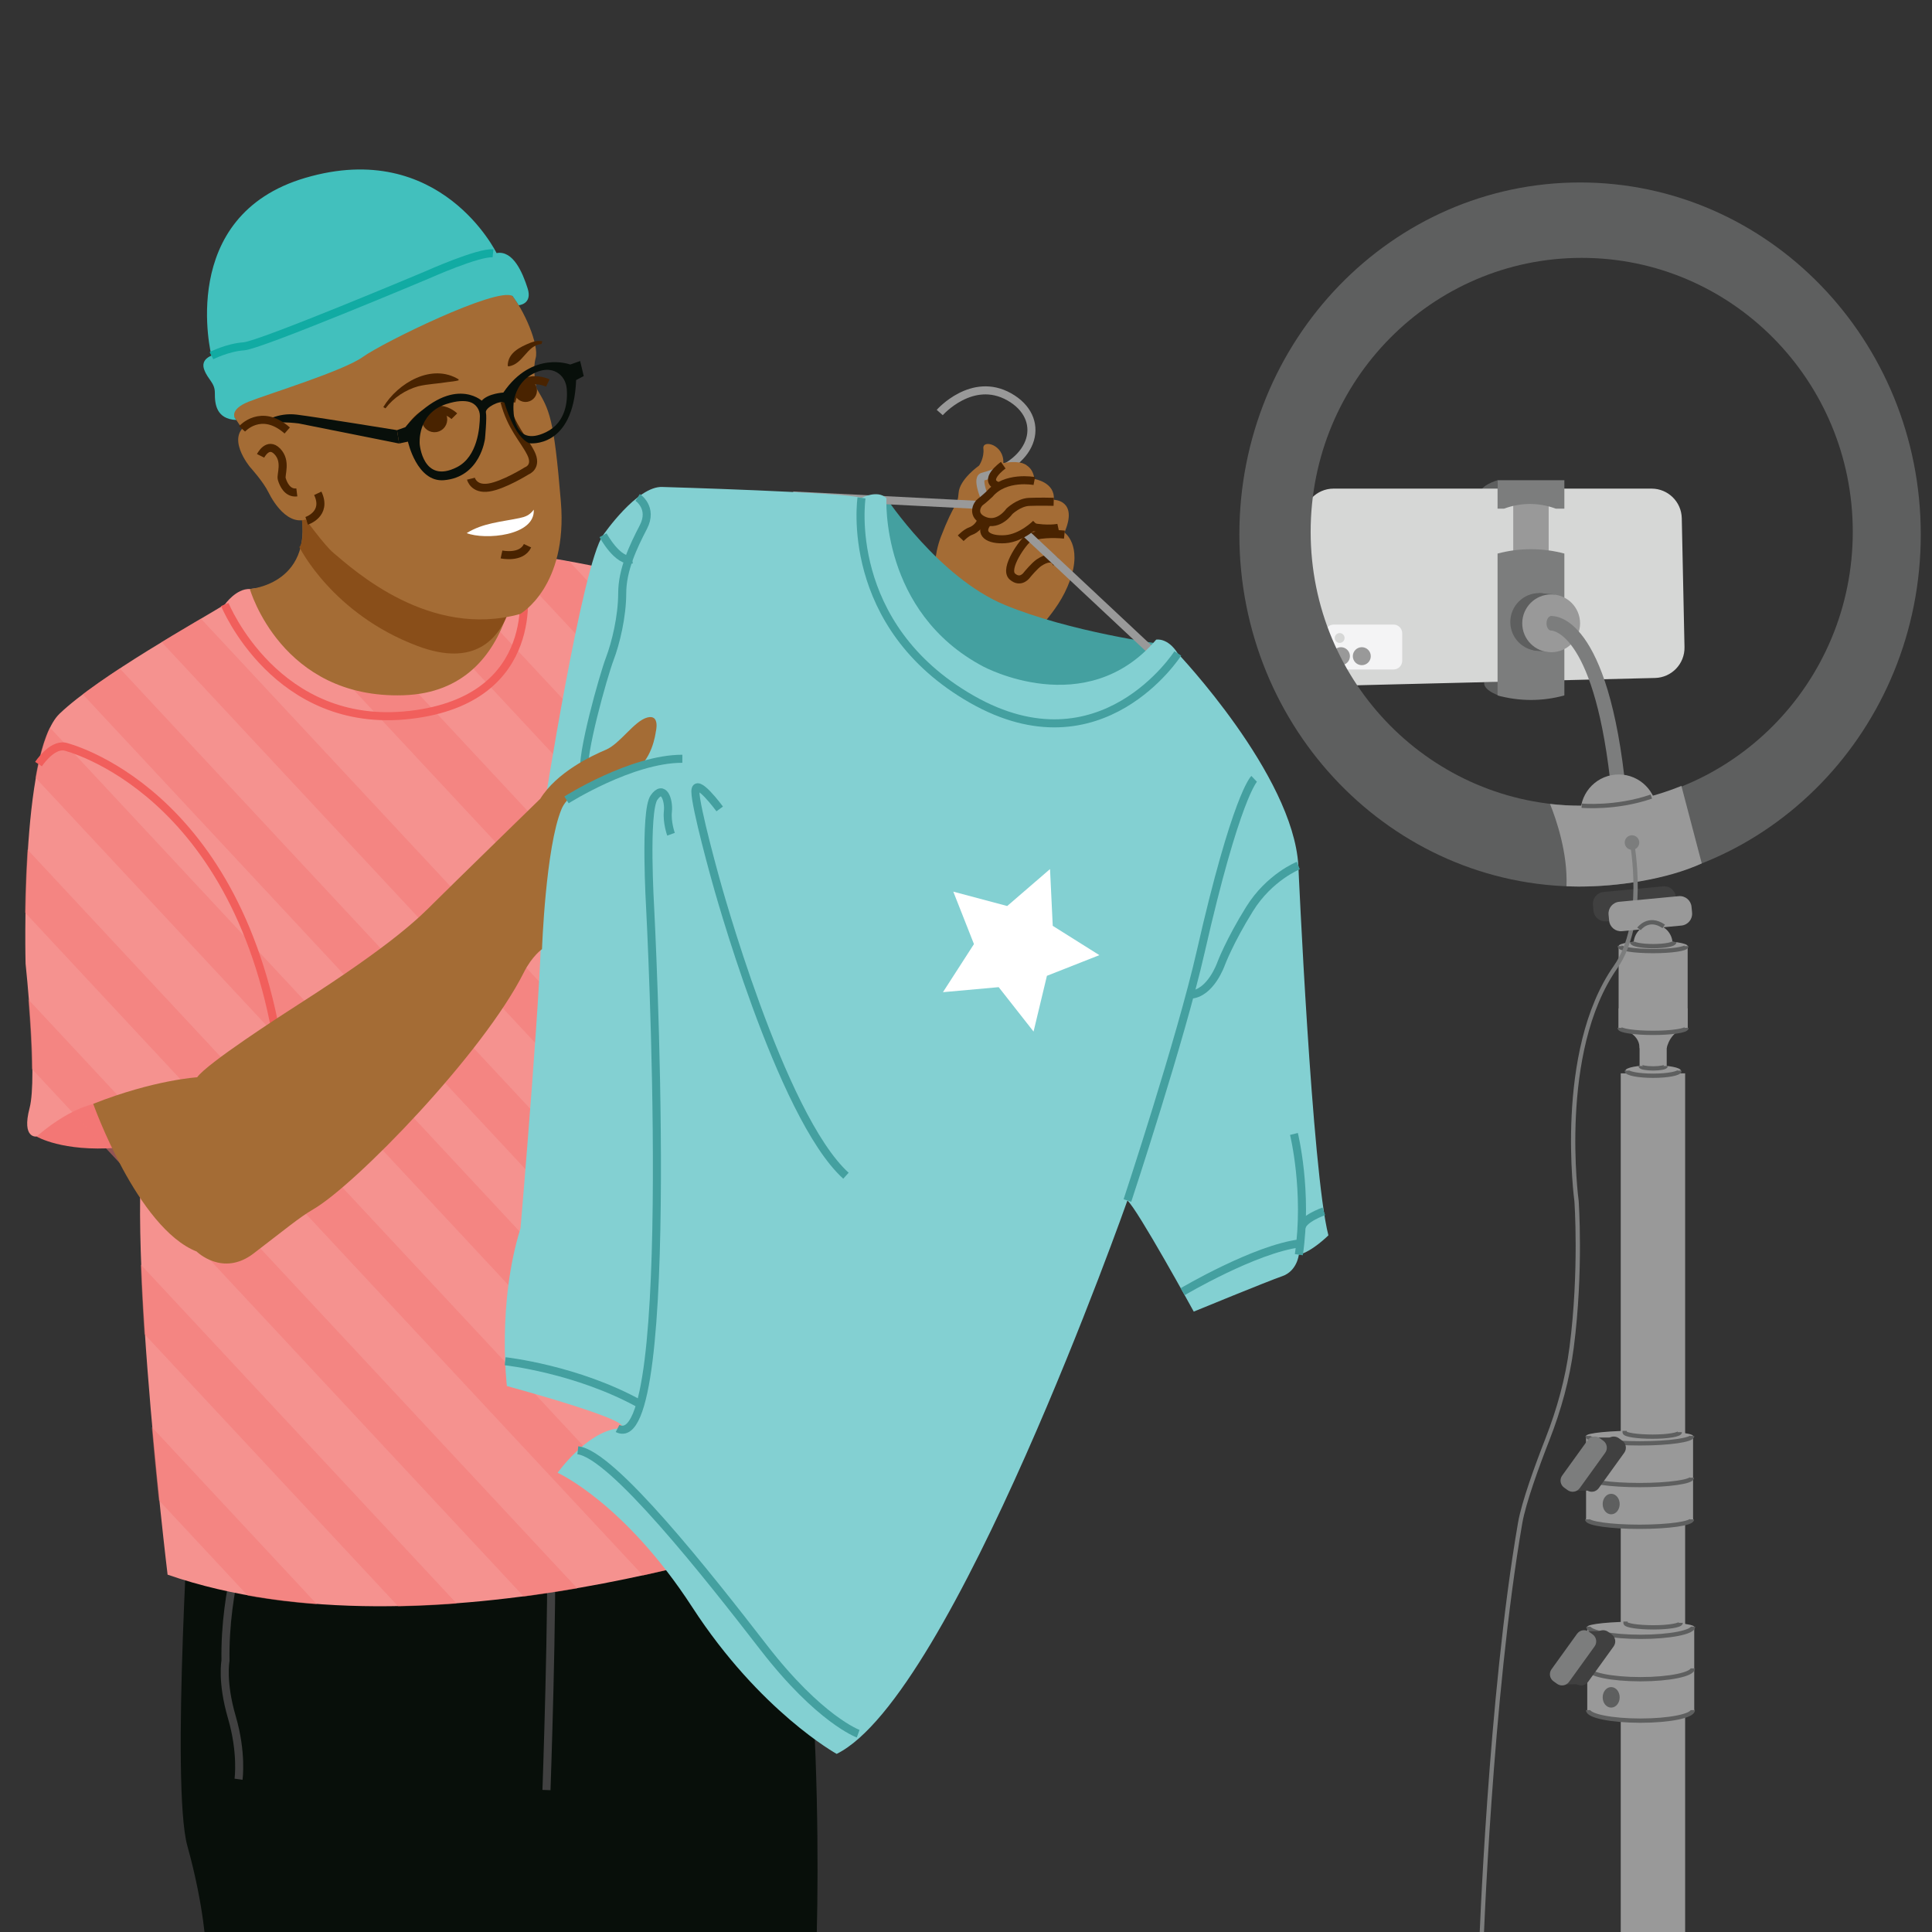 <svg width="180" height="180" viewBox="0 0 180 180" fill="none" xmlns="http://www.w3.org/2000/svg">
<rect x="0" y="0" width="180" height="180" fill="#333333" stroke="none"/>
<g clip-path="url(#clip0_3694_55519)">
<path d="M87.378 58.011C87.378 58.011 86.389 53.325 87.659 50.018C88.928 46.711 89.221 47.209 89.311 45.926C89.4 44.642 91.219 43.376 91.219 43.376C91.219 43.376 91.721 42.656 91.618 41.782C91.515 40.908 93.572 41.416 93.477 43.152C93.477 43.152 96.112 42.442 96.37 44.626C96.37 44.626 98.334 44.929 98.176 46.563C98.176 46.563 100.484 46.577 99.173 49.61C99.173 49.61 100.872 50.773 99.685 54.078C98.499 57.383 96.04 58.802 95.743 60.565C95.447 62.328 87.378 58.011 87.378 58.011Z" fill="#A46C35"/>
<path d="M98.594 49.174C98.594 49.174 97.611 49.389 96.079 49.085" stroke="#492300" stroke-width="0.75" stroke-miterlimit="10"/>
<path d="M98.475 52.596C98.475 52.596 98.241 51.465 96.802 52.424C96.383 52.703 95.696 53.542 95.696 53.542C95.696 53.542 95.121 54.407 94.327 53.721C93.477 52.987 95.394 50.379 95.815 50.146C96.602 49.711 98.244 49.713 99.167 49.807" stroke="#492300" stroke-width="0.75" stroke-miterlimit="10"/>
<path d="M89.507 50.148C89.507 50.148 90.002 49.626 90.438 49.48C90.874 49.334 91.521 48.772 91.411 48.164" stroke="#492300" stroke-width="0.75" stroke-miterlimit="10"/>
<path d="M82.588 46.416C82.588 46.416 87.506 53.831 93.607 56.356C99.707 58.881 108.168 60.003 108.168 60.003C108.168 60.003 100.549 69.804 90.392 63.299C80.235 56.794 82.588 46.416 82.588 46.416Z" fill="#44A0A0"/>
<path d="M73.884 46.163L92.837 47.127L112.836 65.849" stroke="#999999" stroke-width="0.75" stroke-miterlimit="10"/>
<path d="M87.553 38.434C87.553 38.434 90.558 35.019 94.029 36.974C97.499 38.929 96.554 43.121 91.56 44.411C90.86 44.592 92.031 47.099 92.031 47.099" stroke="#999999" stroke-width="0.75" stroke-miterlimit="10"/>
<path d="M93.074 45.127C91.415 44.606 93.477 43.152 93.477 43.152C93.477 43.152 94.866 42.814 95.647 43.357" fill="#A46C35"/>
<path d="M96.37 44.626C96.37 44.626 93.667 44.1 92.199 45.841C92.199 45.841 91.613 46.388 91.334 46.582C91.055 46.776 90.45 47.844 91.771 48.344C93.092 48.845 94.049 47.449 94.049 47.449C94.049 47.449 94.917 46.615 95.872 46.57C96.826 46.525 98.175 46.563 98.175 46.563" fill="#A46C35"/>
<path d="M96.527 48.601C96.527 48.601 95.205 49.94 93.661 50.044C92.117 50.149 91.133 49.529 92.06 48.425L94.376 47.181" fill="#A46C35"/>
<path d="M93.47 43.342C93.47 43.342 91.408 44.796 93.067 45.317" stroke="#492300" stroke-width="0.75" stroke-miterlimit="10"/>
<path d="M96.364 44.816C96.364 44.816 93.661 44.291 92.193 46.032C92.193 46.032 91.607 46.578 91.328 46.773C91.049 46.967 90.444 48.035 91.765 48.535C93.086 49.035 94.043 47.64 94.043 47.64C94.043 47.64 94.912 46.806 95.866 46.761C96.821 46.716 98.17 46.754 98.17 46.754" stroke="#492300" stroke-width="0.75" stroke-miterlimit="10"/>
<path d="M96.521 48.791C96.521 48.791 95.198 50.13 93.654 50.235C92.11 50.339 91.127 49.719 92.054 48.615" stroke="#492300" stroke-width="0.75" stroke-miterlimit="10"/>
<path d="M19.191 181.602C19.191 181.602 19.035 177.632 17.46 171.998C15.885 166.364 17.796 137.215 17.796 137.215C17.796 137.215 65.856 131.857 71.283 137.186C76.711 142.515 76.38 177.151 75.957 183.596L19.191 181.602Z" fill="#080F0A"/>
<path d="M23.048 142.261C23.048 142.261 20.891 147.967 21.009 154.73C21.009 154.73 20.631 156.673 21.603 159.998C22.575 163.323 22.223 165.767 22.223 165.767" stroke="#404040" stroke-width="0.75" stroke-miterlimit="10"/>
<path d="M50.914 166.774C50.914 166.774 51.518 149.576 51.315 142.72" stroke="#404040" stroke-width="0.75" stroke-miterlimit="10"/>
<path d="M10.875 106.94L9.482 102.264C9.482 102.264 3.864 102.747 3.415 105.888C3.415 105.888 5.789 107.325 10.875 106.94Z" fill="#F37775"/>
<path d="M13.989 104.004C11.159 109.954 15.614 146.708 15.614 146.708C39.918 155.123 74.25 142.82 74.25 142.82C74.25 142.82 68.943 58.456 67.829 57.167C65.112 54.023 50.208 51.822 50.208 51.822L23.277 54.875C21.99 54.826 20.944 56.321 20.944 56.321C18.611 57.766 9.246 62.958 5.55 66.493C1.855 70.028 2.383 89.782 2.383 89.782C2.383 89.782 3.515 100.347 2.756 103.234C1.997 106.12 3.415 105.888 3.415 105.888C3.415 105.888 7.463 102.184 10.603 102.771C13.744 103.357 13.989 104.004 13.989 104.004Z" fill="#F5928F"/>
<g opacity="0.5">
<path d="M14.456 136.349C14.574 137.564 14.689 138.712 14.799 139.772L23.088 148.664C24.183 148.86 25.287 149.026 26.398 149.161C27.437 149.288 28.482 149.388 29.53 149.466L14.14 132.955C14.245 134.128 14.351 135.265 14.456 136.349Z" fill="#F37775"/>
<path d="M13.26 121.03C13.318 122.109 13.385 123.202 13.458 124.297L37.1 149.661C38.023 149.643 38.944 149.612 39.86 149.567C40.762 149.523 41.659 149.466 42.55 149.398L13.11 117.815C13.151 118.866 13.201 119.94 13.26 121.03Z" fill="#F37775"/>
<path d="M11.953 103.109L2.641 93.119C2.721 94.117 2.802 95.255 2.864 96.413C2.922 97.489 2.963 98.577 2.971 99.582L6.731 103.616L13.037 110.381L48.797 148.745C49.646 148.633 50.484 148.513 51.31 148.387C52.148 148.259 52.973 148.125 53.783 147.985L13.634 104.913L11.953 103.109Z" fill="#F37775"/>
<path d="M2.411 82.047C2.37 83.099 2.345 84.102 2.33 85.016L59.907 146.785C60.716 146.608 61.5 146.43 62.257 146.251C63.061 146.061 63.835 145.871 64.575 145.683L2.559 79.151C2.495 80.138 2.446 81.111 2.411 82.047Z" fill="#F37775"/>
<path d="M74.176 142.378L4.643 67.782C4.34 68.395 4.074 69.135 3.843 69.978C3.637 70.734 3.458 71.569 3.303 72.454L70.135 144.152C70.999 143.894 71.742 143.663 72.346 143.469C73.545 143.085 74.206 142.849 74.206 142.849C74.206 142.849 74.195 142.68 74.176 142.378Z" fill="#F37775"/>
<path d="M73.526 132.238C73.459 131.201 73.388 130.103 73.313 128.955L11.161 62.277C10.564 62.669 9.978 63.063 9.412 63.456C8.816 63.87 8.244 64.281 7.71 64.684L73.737 135.52C73.672 134.508 73.602 133.414 73.526 132.238Z" fill="#F37775"/>
<path d="M72.63 118.532C72.559 117.453 72.486 116.356 72.411 115.242L18.722 57.643C18.166 57.971 17.547 58.335 16.886 58.728C16.305 59.074 15.692 59.441 15.06 59.825L72.847 121.819C72.777 120.747 72.704 119.649 72.63 118.532Z" fill="#F37775"/>
<path d="M71.559 102.642C71.484 101.543 71.408 100.443 71.332 99.343L29.27 54.219L26.695 54.511L24.12 54.803L71.784 105.938C71.71 104.843 71.635 103.744 71.559 102.642Z" fill="#F37775"/>
<path d="M70.502 87.563C70.422 86.445 70.341 85.34 70.262 84.25L41.027 52.886L38.452 53.178L35.877 53.47L70.739 90.872C70.66 89.758 70.581 88.656 70.502 87.563Z" fill="#F37775"/>
<path d="M69.4 72.918C69.308 71.757 69.218 70.638 69.13 69.573L53.066 52.339C51.328 52.023 50.162 51.851 50.162 51.851L49.801 51.892L47.226 52.184L69.661 76.252C69.573 75.106 69.486 73.993 69.4 72.918Z" fill="#F37775"/>
</g>
<path d="M3.589 71.188C3.589 71.188 4.793 69.334 6.045 69.558C6.045 69.558 22.496 73.467 26.104 98.626" stroke="#F15F5C" stroke-width="0.75" stroke-miterlimit="10"/>
<path d="M20.944 56.321C20.944 56.321 25.717 68.058 38.218 66.603C50.72 65.147 48.706 54.45 48.706 54.45" stroke="#F15F5C" stroke-width="0.75" stroke-miterlimit="10"/>
<path d="M23.277 54.875C23.277 54.875 29.574 54.418 27.917 47.053L48.275 50.205C48.275 50.205 48.968 64.417 37.583 64.775C26.199 65.133 23.277 54.875 23.277 54.875Z" fill="#A46C35"/>
<path d="M27.89 50.966C27.89 50.966 28.56 50.499 27.917 47.053L48.275 50.205C48.275 50.205 49.374 64.106 38.922 60.193C30.958 57.212 27.89 50.966 27.89 50.966Z" fill="#894E19"/>
<path d="M20.74 35.76C20.841 36.887 21.235 37.965 21.864 38.905C24.005 42.105 29.45 50.141 31.041 51.488C33.036 53.177 40.035 59.524 48.458 57.205C48.458 57.205 52.911 54.686 52.256 46.756C51.601 38.827 51.181 38.188 50.005 36.217C50.005 36.217 49.575 34.536 49.906 33.354C50.236 32.172 48.852 28.832 47.465 27.225C46.078 25.617 41.112 15.051 29.564 19.311C20.593 22.62 20.386 31.818 20.74 35.76Z" fill="#A46C35"/>
<path d="M21.865 38.905C21.865 38.905 21.406 38.127 23.165 37.425C24.923 36.723 32.011 34.557 33.823 33.244C35.635 31.931 46.318 26.699 47.751 27.579C47.751 27.579 48.144 28.127 48.327 28.439C48.327 28.439 49.628 28.346 49.16 26.875C48.693 25.404 47.806 23.296 46.264 23.579C46.264 23.579 41.057 12.87 28.462 16.566C16.4 20.105 19.699 33.138 19.699 33.138C19.699 33.138 18.665 33.465 19.025 34.438C19.386 35.412 20.027 35.642 20.018 36.629C20.01 37.615 20.131 39.044 22.015 39.13" fill="#42C0BD"/>
<path d="M19.7 33.138C19.7 33.138 21.182 32.373 22.719 32.266C24.255 32.159 39.812 25.607 39.812 25.607C39.812 25.607 44.61 23.463 45.932 23.603" stroke="#11ABA3" stroke-width="0.75" stroke-miterlimit="10"/>
<path d="M50.454 32.045C49.06 32.166 48.769 33.927 47.376 34.138C47.376 34.138 47.302 34.078 47.302 34.078C47.315 32.854 48.46 32.325 49.434 31.927C49.774 31.81 50.115 31.7 50.527 31.802L50.454 32.045Z" fill="#492300"/>
<path d="M35.712 37.927C37.063 35.68 40.233 33.812 42.734 35.346C42.734 35.346 42.715 35.44 42.715 35.44C42.367 35.53 42.044 35.553 41.727 35.593C40.806 35.75 39.905 35.767 38.99 35.982C37.807 36.305 36.681 37.036 35.913 38.047L35.712 37.927Z" fill="#492300"/>
<path d="M42.329 38.779C42.329 38.779 40.31 36.729 38.041 40.113" stroke="#492300" stroke-width="0.75" stroke-miterlimit="10"/>
<path d="M51.039 35.68C51.039 35.68 48.345 34.433 47.631 37.427" stroke="#492300" stroke-width="0.75" stroke-miterlimit="10"/>
<path d="M40.451 39.895C40.9 39.91 41.277 39.559 41.293 39.11C41.309 38.66 40.957 38.283 40.508 38.267C40.059 38.252 39.681 38.603 39.666 39.052C39.65 39.502 40.002 39.879 40.451 39.895Z" fill="#492300" stroke="#492300" stroke-width="0.75" stroke-miterlimit="10"/>
<path d="M48.935 37.077C49.318 37.09 49.64 36.79 49.654 36.407C49.667 36.023 49.367 35.701 48.984 35.688C48.6 35.675 48.278 35.974 48.265 36.358C48.251 36.742 48.551 37.063 48.935 37.077Z" fill="#492300" stroke="#492300" stroke-width="0.75" stroke-miterlimit="10"/>
<path d="M43.482 49.669C44.983 48.717 46.75 48.618 48.406 48.266C48.922 48.158 49.348 48.015 49.728 47.483C49.88 49.935 45.164 50.33 43.482 49.669Z" fill="white"/>
<path d="M46.723 51.657C46.723 51.657 48.575 52.063 49.148 50.845" stroke="#492300" stroke-width="0.75" stroke-miterlimit="10"/>
<path d="M24.55 39.336C24.55 39.336 25.816 38.402 27.657 38.631C29.498 38.86 36.99 40.077 36.99 40.077L37.186 41.322L27.831 39.452C27.831 39.452 25.311 39.112 24.845 39.701L24.55 39.336Z" fill="#080F0A"/>
<path d="M43.875 44.599C43.875 44.599 44.128 45.631 45.524 45.424C46.92 45.218 49.077 43.868 49.077 43.868C49.077 43.868 50.11 43.503 49.449 42.2C48.789 40.898 47.629 39.807 46.997 37.405" stroke="#492300" stroke-width="0.75" stroke-miterlimit="10"/>
<path d="M54.051 33.636L53.128 33.963C53.128 33.963 49.602 32.616 46.896 36.575C46.896 36.575 45.503 36.642 44.879 37.33C44.879 37.33 42.067 34.767 37.765 39.8L36.99 40.076L37.186 41.321L38.006 41.145C38.006 41.145 38.842 44.948 41.357 44.739C44.773 44.455 45.186 40.868 45.186 40.868C45.186 40.868 45.376 38.879 45.272 38.434C45.168 37.989 46.569 37.27 46.995 37.508C46.995 37.508 47.901 40.736 49.321 41.298C49.321 41.298 53.427 41.841 53.677 35.41L54.386 35.039L54.051 33.636ZM42.578 43.522C39.403 45.14 39.104 41.389 39.104 41.389C39.104 41.389 38.815 38.54 41.58 37.645C42.596 37.316 43.287 37.317 43.754 37.45C44.333 37.615 44.713 38.16 44.71 38.762C44.704 39.849 44.49 42.547 42.578 43.522ZM50.878 40.261C47.696 41.807 47.836 38.005 47.836 38.005C47.836 38.005 47.692 35.739 49.82 34.744C50.883 34.247 51.61 34.469 52.07 34.816C52.52 35.154 52.766 35.696 52.807 36.258C52.884 37.294 52.772 39.341 50.878 40.261Z" fill="#080F0A"/>
<path d="M27.218 40.651C27.218 40.651 25.733 38.313 23.277 39.435C20.822 40.557 23.297 43.517 23.297 43.517C23.297 43.517 24.523 44.866 25.01 45.863C25.498 46.859 27.156 49.571 29.245 48.003C31.156 46.568 27.218 40.651 27.218 40.651Z" fill="#A46C35"/>
<path d="M24.279 42.47C24.279 42.47 24.94 41.135 25.831 42.051C26.721 42.967 26.137 44.217 26.249 44.613C26.386 45.101 26.781 45.986 27.656 45.877" stroke="#492300" stroke-width="0.75" stroke-miterlimit="10"/>
<path d="M22.551 39.959C22.551 39.959 24.322 37.961 26.761 40.107" stroke="#492300" stroke-width="0.75" stroke-miterlimit="10"/>
<path d="M28.57 48.524C28.57 48.524 30.524 47.903 29.607 45.961" stroke="#492300" stroke-width="0.75" stroke-miterlimit="10"/>
<path d="M50.638 75.585C50.638 75.585 54.245 52.535 56.186 49.864C56.186 49.864 59.356 45.239 61.726 45.37C61.726 45.37 78.912 45.865 80.266 46.387C80.266 46.387 81.772 45.596 82.587 46.416C82.587 46.416 82.004 57.003 91.588 62.089C91.588 62.089 101.169 67.28 107.718 59.595C107.718 59.595 108.782 59.368 109.731 60.879C109.731 60.879 120.469 72.18 120.964 80.641C120.964 80.641 122.23 109.182 123.764 115.094C123.764 115.094 122.233 116.623 121.009 116.897C121.009 116.897 120.85 118.422 119.461 118.9C118.072 119.379 111.219 122.199 111.219 122.199C111.219 122.199 105.961 112.621 105.038 111.85C105.038 111.85 88.744 158.086 77.95 163.406C77.95 163.406 70.806 159.461 64.498 149.741C58.19 140.02 51.952 137.215 51.952 137.215C51.952 137.215 54.621 133.457 57.537 133.084C60.452 132.712 47.227 129.134 47.227 129.134C47.227 129.134 46.294 121.482 48.495 114.435C48.495 114.435 50.705 88.687 50.409 85.292C50.112 81.897 50.638 75.585 50.638 75.585Z" fill="#83D0D2"/>
<path d="M56.185 49.864C56.185 49.864 57.558 52.417 58.884 52.127" stroke="#44A0A0" stroke-width="0.75" stroke-miterlimit="10"/>
<path d="M59.407 46.342C59.407 46.342 60.881 47.301 59.94 49.109C59 50.917 57.974 53.074 57.97 55.267C57.966 57.46 57.367 59.92 56.804 61.401C56.24 62.883 54.08 70.482 54.456 72.031" stroke="#44A0A0" stroke-width="0.75" stroke-miterlimit="10"/>
<path d="M62.517 77.724C62.517 77.724 62.117 76.614 62.226 75.594C62.335 74.574 61.836 73.022 60.935 74.306C60.033 75.59 60.573 84.601 60.573 84.601C60.573 84.601 63.262 136.002 57.537 133.085" stroke="#44A0A0" stroke-width="0.75" stroke-miterlimit="10"/>
<path d="M47.065 126.824C47.065 126.824 53.775 127.552 59.66 130.831" stroke="#44A0A0" stroke-width="0.75" stroke-miterlimit="10"/>
<path d="M79.954 161.525C79.954 161.525 76.363 160.23 71.145 153.489C65.928 146.747 57.036 135.459 53.835 135.12" stroke="#44A0A0" stroke-width="0.75" stroke-miterlimit="10"/>
<path d="M105.039 111.85C105.039 111.85 110.023 96.779 111.863 88.687C115.166 74.164 116.845 72.564 116.845 72.564" stroke="#44A0A0" stroke-width="0.75" stroke-miterlimit="10"/>
<path d="M120.963 80.641C120.963 80.641 118.277 81.704 116.418 84.691C114.56 87.678 113.772 89.772 113.772 89.772C113.772 89.772 112.798 92.609 110.863 92.674" stroke="#44A0A0" stroke-width="0.75" stroke-miterlimit="10"/>
<path d="M120.554 105.647C120.554 105.647 121.875 110.986 121.01 116.897" stroke="#44A0A0" stroke-width="0.75" stroke-miterlimit="10"/>
<path d="M110.189 120.342C110.189 120.342 116.94 116.346 121.142 115.837" stroke="#44A0A0" stroke-width="0.75" stroke-miterlimit="10"/>
<path d="M123.338 112.859C123.338 112.859 121.329 113.555 121.262 114.406" stroke="#44A0A0" stroke-width="0.75" stroke-miterlimit="10"/>
<path d="M80.266 46.387C80.266 46.387 78.489 58.269 90.551 65.151C102.613 72.033 109.731 60.879 109.731 60.879" stroke="#44A0A0" stroke-width="0.75" stroke-miterlimit="10"/>
<path d="M8.685 102.841C8.685 102.841 12.786 114.403 18.318 116.6C18.318 116.6 20.738 118.989 23.62 116.787C26.502 114.584 27.931 113.39 29.173 112.675C33.069 110.432 44.995 98.194 48.817 90.576C49.562 89.094 50.497 88.429 50.497 88.429C50.497 88.429 50.836 78.931 52.319 75.376C52.319 75.376 52.731 74.313 53.678 74.019C54.626 73.724 56.864 72.678 58.812 71.904C60.759 71.129 61.097 68.19 61.097 68.19C61.097 68.19 61.53 66.519 60.301 66.85C59.071 67.182 57.779 69.291 56.448 69.853C55.117 70.415 51.878 71.941 50.339 74.416C50.339 74.416 41.751 82.788 40.44 84.1C39.129 85.412 36.761 87.847 27.843 93.552C26.201 94.602 19.259 99.088 18.371 100.368C18.371 100.368 14.342 100.606 8.685 102.841Z" fill="#A46C35"/>
<path d="M93.838 84.412L88.816 83.072L90.741 87.958L87.853 92.439L93.045 91.971L96.294 96.108L97.54 90.914L102.426 88.989L98.082 86.258L97.829 80.969L93.838 84.412Z" fill="white"/>
<path d="M67.053 75.367C67.053 75.367 64.788 72.279 64.788 73.74C64.788 75.201 66.688 81.996 66.688 81.996C66.688 81.996 72.678 103.986 78.815 109.539" stroke="#44A0A0" stroke-width="0.75" stroke-miterlimit="10"/>
<path d="M52.78 74.524C52.78 74.524 58.841 70.682 63.573 70.693" stroke="#44A0A0" stroke-width="0.75" stroke-miterlimit="10"/>
<path d="M139.525 44.741C139.525 44.741 137.786 45.237 137.891 46.066L139.525 46.127V44.741Z" fill="#5E5F5F"/>
<path d="M139.911 64.893C139.911 64.893 138.172 64.397 138.278 63.569L139.911 63.507V64.893Z" fill="#5E5F5F"/>
<path d="M124.249 45.523H153.872C155.404 45.523 156.654 46.748 156.687 48.279L156.941 60.291C156.974 61.842 155.747 63.127 154.196 63.165L124.755 63.887C123.212 63.925 121.926 62.712 121.873 61.169L121.435 48.435C121.381 46.843 122.656 45.523 124.249 45.523Z" fill="#D6D7D6"/>
<path d="M124.266 58.188H129.829C130.278 58.188 130.641 58.552 130.641 59.001V61.562C130.641 62.011 130.278 62.374 129.829 62.374H124.262C123.812 62.374 123.448 62.01 123.449 61.561L123.454 58.999C123.455 58.551 123.818 58.188 124.266 58.188Z" fill="#F4F4F5"/>
<path d="M124.933 61.973C125.395 61.973 125.77 61.598 125.77 61.136C125.77 60.673 125.395 60.298 124.933 60.298C124.471 60.298 124.096 60.673 124.096 61.136C124.096 61.598 124.471 61.973 124.933 61.973Z" fill="#999999"/>
<path d="M126.876 61.973C127.339 61.973 127.713 61.598 127.713 61.136C127.713 60.673 127.339 60.298 126.876 60.298C126.414 60.298 126.039 60.673 126.039 61.136C126.039 61.598 126.414 61.973 126.876 61.973Z" fill="#999999"/>
<path d="M124.814 59.899C125.067 59.899 125.272 59.694 125.272 59.441C125.272 59.188 125.067 58.982 124.814 58.982C124.561 58.982 124.355 59.188 124.355 59.441C124.355 59.694 124.561 59.899 124.814 59.899Z" fill="#D6D7D6"/>
<path d="M147.211 17C129.68 17 115.469 31.685 115.469 49.799C115.469 67.913 129.68 82.598 147.211 82.598C164.742 82.598 178.954 67.913 178.954 49.799C178.954 31.685 164.742 17 147.211 17ZM147.365 75.065C133.418 75.065 122.111 63.64 122.111 49.545C122.111 35.451 133.418 24.025 147.365 24.025C161.312 24.025 172.619 35.451 172.619 49.545C172.619 63.64 161.312 75.065 147.365 75.065Z" fill="#5E5F5F"/>
<path d="M157 100H151V181H157V100Z" fill="#999999"/>
<path d="M155.283 94.25H152.756V100.128H155.283V94.25Z" fill="#999999"/>
<path d="M157.235 88.147H150.803V95.769H157.235V88.147Z" fill="#999999"/>
<path d="M150.803 95.769C150.803 95.769 152.755 96.131 152.755 97.655H155.282C155.282 97.655 155.575 95.973 157.235 95.769V93.945H150.803V95.769Z" fill="#999999"/>
<path d="M154.018 100.235C155.441 100.235 156.595 100.013 156.595 99.739C156.595 99.466 155.441 99.244 154.018 99.244C152.595 99.244 151.441 99.466 151.441 99.739C151.441 100.013 152.595 100.235 154.018 100.235Z" fill="#999999"/>
<path d="M151.551 99.75C151.551 100.012 152.655 100.225 154.018 100.225C155.381 100.225 156.485 100.012 156.485 99.75" stroke="#5E5F5F" stroke-width="0.4" stroke-miterlimit="10"/>
<path d="M150.898 95.767C150.898 96.023 152.293 96.23 154.012 96.23C155.732 96.23 157.126 96.023 157.126 95.767" stroke="#5E5F5F" stroke-width="0.4" stroke-miterlimit="10"/>
<path d="M152.852 99.316C152.852 99.44 153.374 99.541 154.019 99.541C154.664 99.541 155.187 99.44 155.187 99.316" stroke="#5E5F5F" stroke-width="0.4" stroke-miterlimit="10"/>
<path d="M152.865 152.068C155.618 152.068 157.849 151.846 157.849 151.572C157.849 151.298 155.618 151.076 152.865 151.076C150.112 151.076 147.881 151.298 147.881 151.572C147.881 151.846 150.112 152.068 152.865 152.068Z" fill="#999999"/>
<path d="M152.865 160.307C155.618 160.307 157.849 159.877 157.849 159.345C157.849 158.814 155.618 158.383 152.865 158.383C150.112 158.383 147.881 158.814 147.881 159.345C147.881 159.877 150.112 160.307 152.865 160.307Z" fill="#999999"/>
<path d="M154.019 88.642C155.795 88.642 157.235 88.421 157.235 88.147C157.235 87.873 155.795 87.651 154.019 87.651C152.243 87.651 150.803 87.873 150.803 88.147C150.803 88.421 152.243 88.642 154.019 88.642Z" fill="#999999"/>
<path d="M157.849 151.572H147.881V159.345H157.849V151.572Z" fill="#999999"/>
<path d="M152.756 134.281C155.508 134.281 157.74 134.059 157.74 133.785C157.74 133.511 155.508 133.289 152.756 133.289C150.003 133.289 147.771 133.511 147.771 133.785C147.771 134.059 150.003 134.281 152.756 134.281Z" fill="#999999"/>
<path d="M152.756 142.248C155.508 142.248 157.74 141.933 157.74 141.545C157.74 141.157 155.508 140.842 152.756 140.842C150.003 140.842 147.771 141.157 147.771 141.545C147.771 141.933 150.003 142.248 152.756 142.248Z" fill="#999999"/>
<path d="M157.74 133.785H147.771V141.558H157.74V133.785Z" fill="#999999"/>
<path d="M150.898 88.147C150.898 88.403 152.293 88.61 154.012 88.61C155.732 88.61 157.126 88.403 157.126 88.147" stroke="#5E5F5F" stroke-width="0.4" stroke-miterlimit="10"/>
<path d="M156.505 133.428C156.505 133.661 155.372 133.85 153.974 133.85C152.576 133.85 151.365 133.679 151.365 133.447V133.309" stroke="#5E5F5F" stroke-width="0.4" stroke-miterlimit="10"/>
<path d="M147.906 133.785C147.906 134.166 150.089 134.474 152.782 134.474C155.475 134.474 157.658 134.166 157.658 133.785" stroke="#5E5F5F" stroke-width="0.4" stroke-miterlimit="10"/>
<path d="M147.881 137.672C147.881 138.052 150.064 138.361 152.757 138.361C155.45 138.361 157.633 138.052 157.633 137.672" stroke="#5E5F5F" stroke-width="0.4" stroke-miterlimit="10"/>
<path d="M147.881 141.558C147.881 141.939 150.064 142.247 152.757 142.247C155.45 142.247 157.633 141.939 157.633 141.558" stroke="#5E5F5F" stroke-width="0.4" stroke-miterlimit="10"/>
<path d="M156.587 151.196C156.587 151.429 155.454 151.617 154.056 151.617C152.658 151.617 151.447 151.447 151.447 151.214V151.076" stroke="#5E5F5F" stroke-width="0.4" stroke-miterlimit="10"/>
<path d="M147.988 151.552C147.988 152.076 150.171 152.5 152.864 152.5C155.557 152.5 157.74 152.076 157.74 151.552" stroke="#5E5F5F" stroke-width="0.4" stroke-miterlimit="10"/>
<path d="M147.963 155.439C147.963 155.996 150.146 156.448 152.839 156.448C155.532 156.448 157.715 155.996 157.715 155.439" stroke="#5E5F5F" stroke-width="0.4" stroke-miterlimit="10"/>
<path d="M147.963 159.326C147.963 159.868 150.146 160.308 152.839 160.308C155.532 160.308 157.715 159.868 157.715 159.326" stroke="#5E5F5F" stroke-width="0.4" stroke-miterlimit="10"/>
<path d="M151.146 134.227L150.818 133.991C150.458 133.731 149.956 133.813 149.696 134.173L147.316 137.475C147.057 137.835 147.138 138.337 147.499 138.597L147.826 138.833C148.186 139.092 148.689 139.011 148.948 138.651L151.328 135.349C151.587 134.989 151.506 134.487 151.146 134.227Z" fill="#404040"/>
<path d="M148.531 133.928H150.507L148.531 138.863L146.43 138.902L148.531 133.928Z" fill="#404040"/>
<path d="M149.372 134.227L149.045 133.991C148.684 133.731 148.182 133.813 147.923 134.173L145.543 137.475C145.283 137.835 145.365 138.337 145.725 138.597L146.053 138.833C146.413 139.092 146.915 139.011 147.175 138.651L149.554 135.349C149.814 134.989 149.732 134.487 149.372 134.227Z" fill="#7C7D7D"/>
<path d="M150.109 140.885C150.436 140.885 150.701 140.547 150.701 140.129C150.701 139.712 150.436 139.373 150.109 139.373C149.782 139.373 149.518 139.712 149.518 140.129C149.518 140.547 149.782 140.885 150.109 140.885Z" stroke="#5E5F5F" stroke-width="0.4" stroke-miterlimit="10"/>
<path d="M150.107 140.529C150.244 140.529 150.355 140.35 150.355 140.129C150.355 139.909 150.244 139.729 150.107 139.729C149.97 139.729 149.859 139.909 149.859 140.129C149.859 140.35 149.97 140.529 150.107 140.529Z" fill="#5E5F5F" stroke="#5E5F5F" stroke-width="0.4" stroke-miterlimit="10"/>
<path d="M150.107 158.537C150.244 158.537 150.355 158.358 150.355 158.137C150.355 157.916 150.244 157.737 150.107 157.737C149.97 157.737 149.859 157.916 149.859 158.137C149.859 158.358 149.97 158.537 150.107 158.537Z" fill="#5E5F5F" stroke="#5E5F5F" stroke-width="0.4" stroke-miterlimit="10"/>
<path d="M150.109 158.893C150.436 158.893 150.701 158.555 150.701 158.137C150.701 157.719 150.436 157.381 150.109 157.381C149.782 157.381 149.518 157.719 149.518 158.137C149.518 158.555 149.782 158.893 150.109 158.893Z" stroke="#5E5F5F" stroke-width="0.4" stroke-miterlimit="10"/>
<path d="M150.156 152.271L149.828 152.034C149.468 151.775 148.965 151.856 148.706 152.216L146.326 155.518C146.067 155.878 146.148 156.38 146.508 156.64L146.836 156.876C147.196 157.136 147.698 157.054 147.958 156.694L150.338 153.393C150.597 153.032 150.516 152.53 150.156 152.271Z" fill="#404040"/>
<path d="M147.54 151.971H149.517L147.54 156.906L145.439 156.946L147.54 151.971Z" fill="#404040"/>
<path d="M148.382 152.271L148.054 152.034C147.694 151.775 147.192 151.856 146.932 152.216L144.553 155.518C144.293 155.878 144.375 156.38 144.735 156.64L145.063 156.876C145.423 157.136 145.925 157.054 146.185 156.694L148.564 153.393C148.824 153.032 148.742 152.53 148.382 152.271Z" fill="#7C7D7D"/>
<path d="M156.193 84.12L156.141 83.569C156.083 82.965 155.547 82.521 154.943 82.579L149.402 83.103C148.797 83.16 148.354 83.696 148.411 84.3L148.463 84.85C148.52 85.455 149.056 85.898 149.661 85.841L155.202 85.317C155.806 85.26 156.25 84.724 156.193 84.12Z" fill="#404040"/>
<path d="M152.199 87.93C152.199 86.927 153.012 86.114 154.015 86.114C155.017 86.114 155.83 86.927 155.83 87.93" fill="#999999"/>
<path d="M152.059 87.771C152.059 87.98 152.94 88.15 154.027 88.15C155.114 88.15 155.996 87.98 155.996 87.771" stroke="#5E5F5F" stroke-width="0.4" stroke-miterlimit="10"/>
<path d="M144.286 46.127H140.984V52.964H144.286V46.127Z" fill="#999999"/>
<path d="M145.748 44.741H139.525V47.39H140.135C141.644 46.824 143.303 46.809 144.822 47.345L144.949 47.39H145.748V44.741Z" fill="#7C7D7D"/>
<path d="M145.748 64.791C143.712 65.355 141.561 65.355 139.525 64.791V51.574C141.564 51.032 143.709 51.032 145.748 51.574V64.791Z" fill="#7C7D7D"/>
<path d="M143.405 60.643C144.892 60.643 146.098 59.437 146.098 57.95C146.098 56.462 144.892 55.256 143.405 55.256C141.917 55.256 140.711 56.462 140.711 57.95C140.711 59.437 141.917 60.643 143.405 60.643Z" fill="#5E5F5F"/>
<path d="M143.404 55.256L144.841 55.38L144.517 60.768L142.877 60.592L143.404 55.256Z" fill="#5E5F5F"/>
<path d="M144.518 60.768C146.006 60.768 147.212 59.562 147.212 58.074C147.212 56.586 146.006 55.38 144.518 55.38C143.03 55.38 141.824 56.586 141.824 58.074C141.824 59.562 143.03 60.768 144.518 60.768Z" fill="#999999"/>
<path d="M150.149 73.941C148.67 58.931 144.586 58.749 144.545 58.749L144.461 57.401C145.017 57.353 149.881 57.438 151.494 73.808L150.149 73.941Z" fill="#7C7D7D"/>
<path d="M144.518 58.75C144.756 58.75 144.95 58.447 144.95 58.074C144.95 57.7 144.756 57.398 144.518 57.398C144.279 57.398 144.086 57.7 144.086 58.074C144.086 58.447 144.279 58.75 144.518 58.75Z" fill="#7C7D7D"/>
<path d="M147.223 75.065C146.273 75.065 145.337 75.008 144.414 74.904C144.982 76.317 146.076 79.478 145.944 82.569C146.318 82.582 146.692 82.598 147.07 82.598C150.735 82.598 155.305 81.935 158.55 80.442L156.652 73.22C153.738 74.406 150.558 75.065 147.223 75.065Z" fill="#999999"/>
<path d="M152.058 78.562C152.058 78.562 153.443 85.925 150.508 90.113C144.987 97.992 146.881 111.884 146.881 111.884C146.881 111.884 147.352 118.363 146.425 125.538C146.048 128.461 145.257 131.314 144.185 134.06C143.206 136.565 141.959 139.981 141.627 141.903C138.826 158.137 138 181.5 138 181.5" stroke="#7C7D7D" stroke-width="0.4" stroke-miterlimit="10"/>
<path d="M157.648 85.034L157.596 84.484C157.539 83.88 157.002 83.436 156.398 83.493L150.857 84.017C150.252 84.074 149.809 84.611 149.866 85.215L149.918 85.765C149.975 86.369 150.511 86.813 151.116 86.756L156.657 86.232C157.261 86.175 157.705 85.638 157.648 85.034Z" fill="#999999"/>
<path d="M152.699 86.542C152.699 86.542 153.581 85.325 155.006 86.309" stroke="#5E5F5F" stroke-width="0.4" stroke-miterlimit="10"/>
<path d="M147.272 76.044C147.087 74.09 148.522 72.356 150.476 72.171C152.431 71.986 154.165 73.421 154.35 75.375" fill="#999999"/>
<path d="M152.048 79.175C152.423 79.175 152.726 78.871 152.726 78.497C152.726 78.123 152.423 77.82 152.048 77.82C151.674 77.82 151.371 78.123 151.371 78.497C151.371 78.871 151.674 79.175 152.048 79.175Z" fill="#7C7D7D"/>
<path d="M147.365 75.065C147.365 75.065 150.53 75.362 153.852 74.215" stroke="#5E5F5F" stroke-width="0.4" stroke-miterlimit="10"/>
</g>
<defs>
<clipPath id="clip0_3694_55519">
<rect width="180" height="180" fill="white"/>
</clipPath>
</defs>
</svg>
